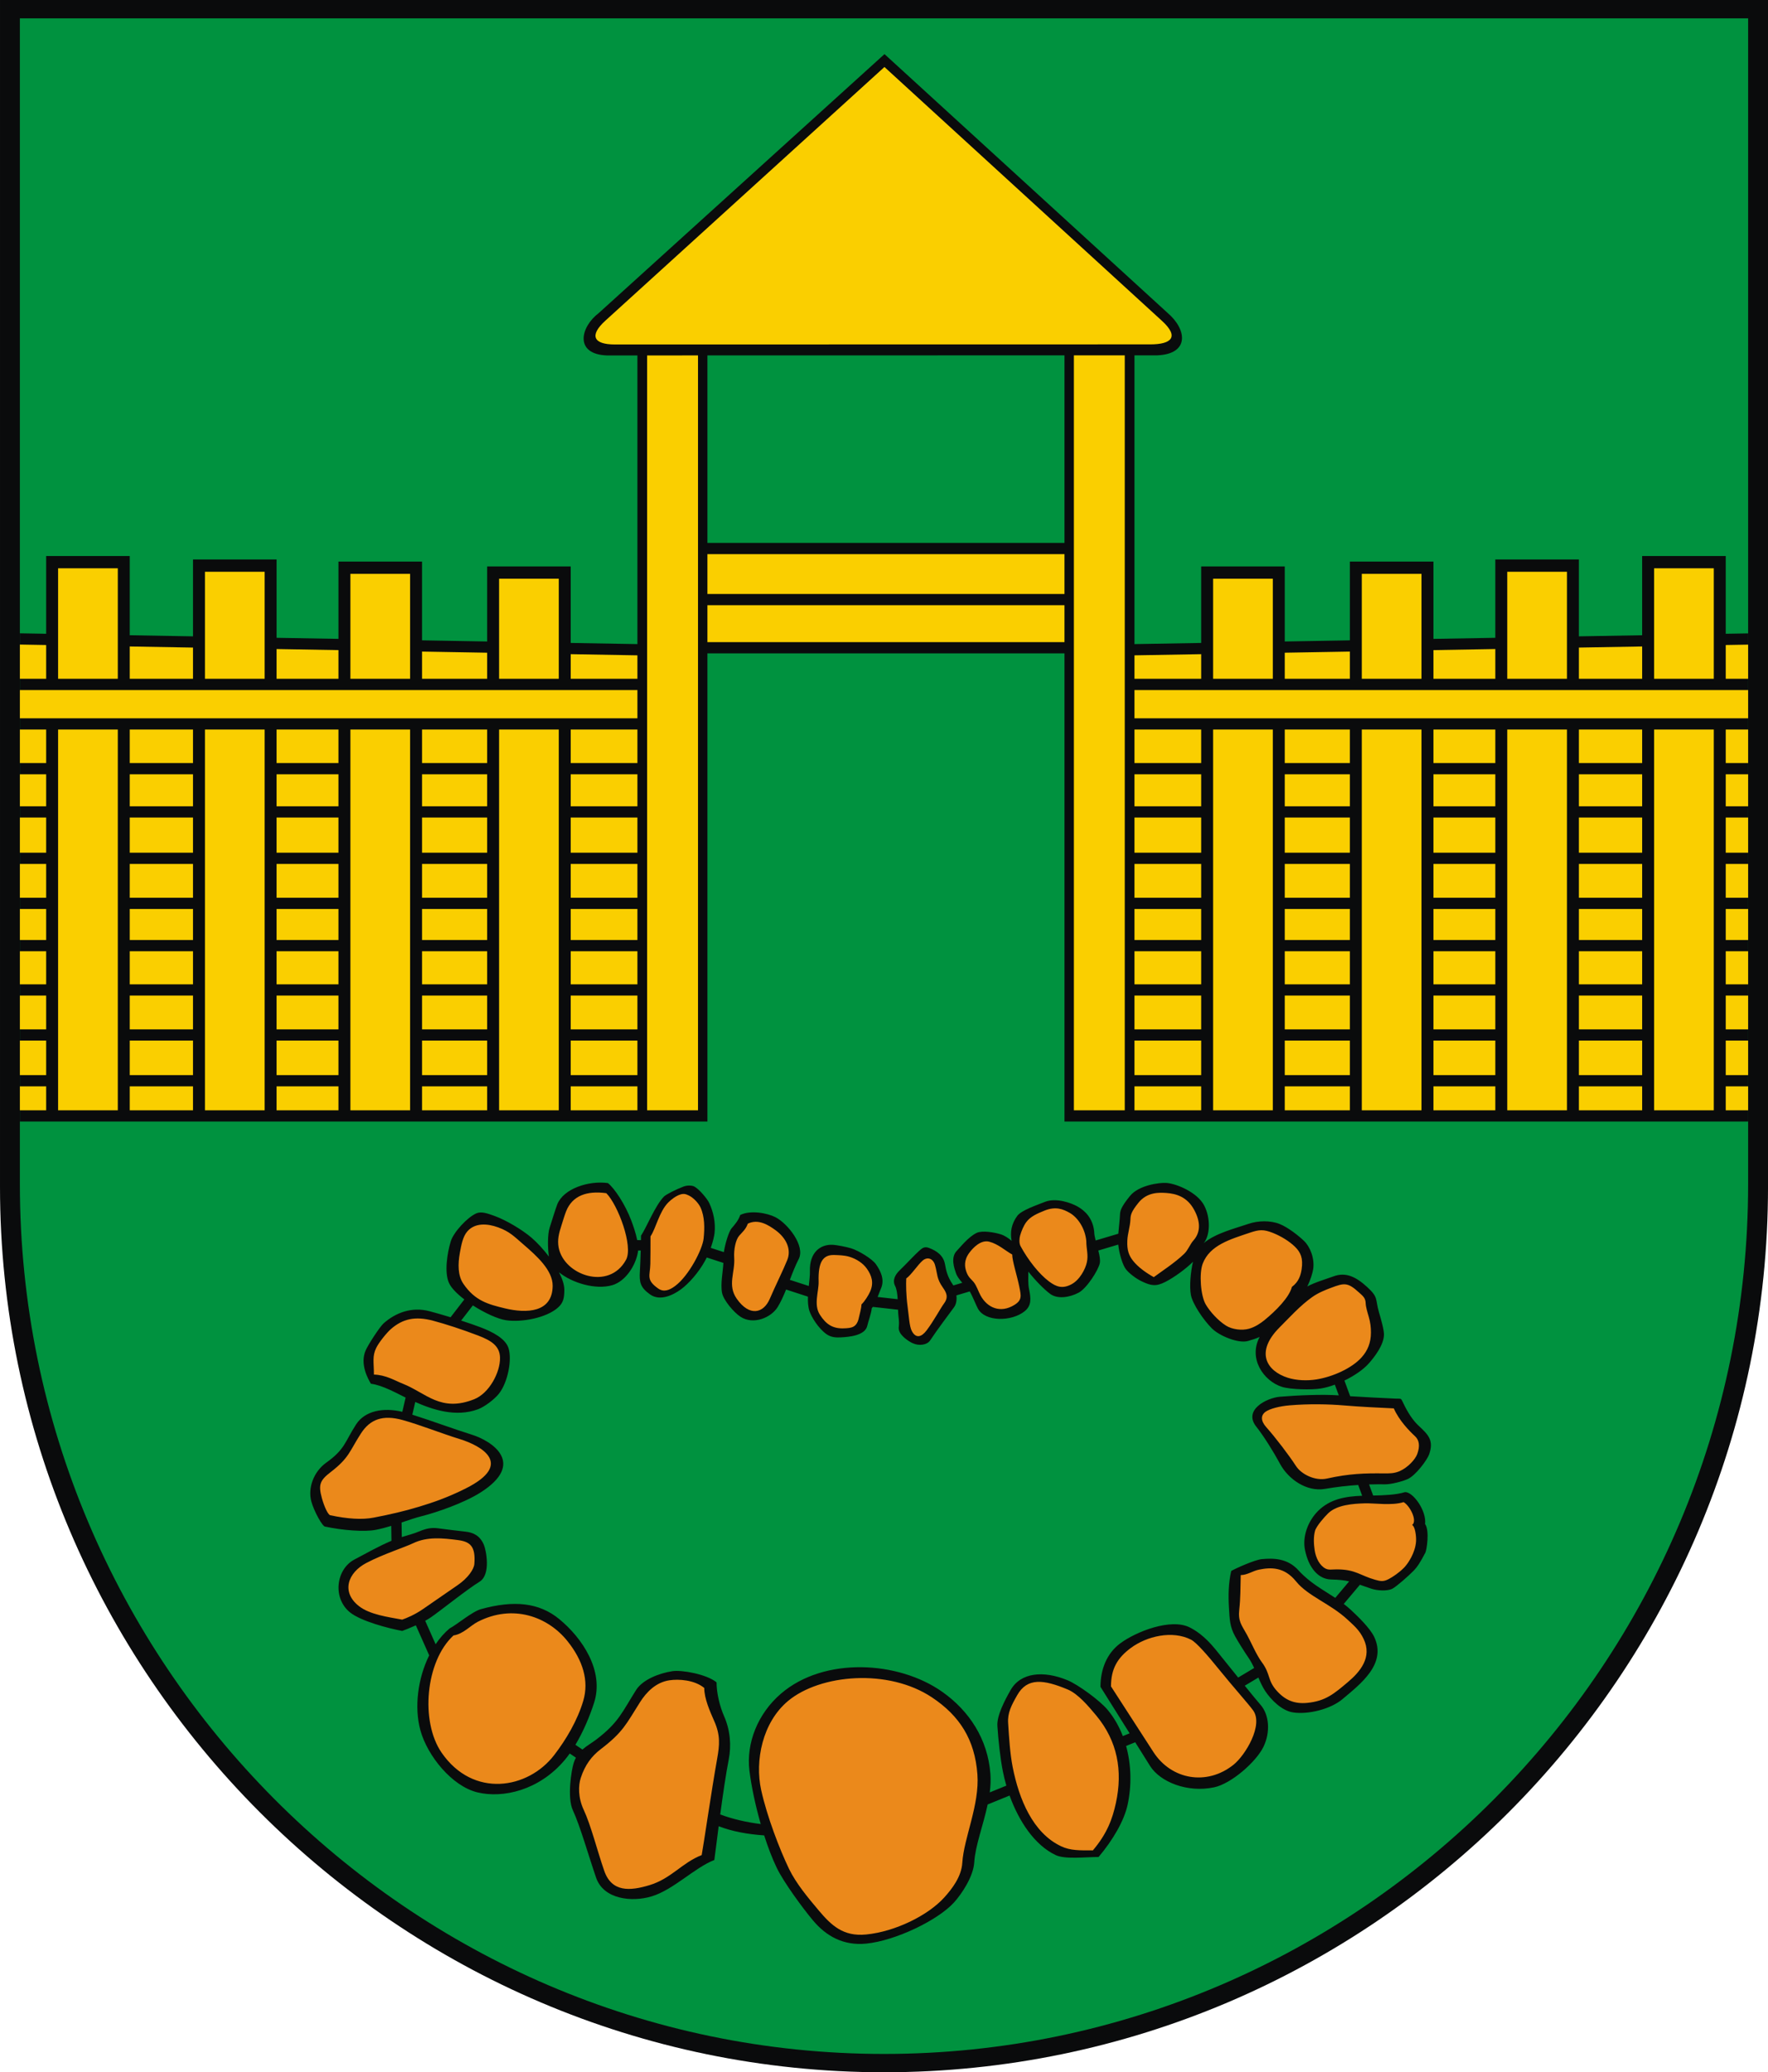 <?xml version="1.0" encoding="UTF-8" standalone="no"?>
<!-- Creator: CorelDRAW -->
<svg
   xmlns:dc="http://purl.org/dc/elements/1.1/"
   xmlns:cc="http://web.resource.org/cc/"
   xmlns:rdf="http://www.w3.org/1999/02/22-rdf-syntax-ns#"
   xmlns:svg="http://www.w3.org/2000/svg"
   xmlns="http://www.w3.org/2000/svg"
   xmlns:sodipodi="http://sodipodi.sourceforge.net/DTD/sodipodi-0.dtd"
   xmlns:inkscape="http://www.inkscape.org/namespaces/inkscape"
   xml:space="preserve"
   width="744"
   height="871.777"
   style="shape-rendering:geometricPrecision; text-rendering:geometricPrecision; image-rendering:optimizeQuality; fill-rule:evenodd; clip-rule:evenodd"
   viewBox="0 0 210 297"
   id="svg2"
   sodipodi:version="0.32"
   inkscape:version="0.45.1"
   sodipodi:docname="POL gmina Doruchów COA.svg"
   inkscape:output_extension="org.inkscape.output.svg.inkscape"
   sodipodi:docbase="C:\Users\Mistrz\Desktop"
   version="1.0"><sodipodi:namedview
   inkscape:window-height="480"
   inkscape:window-width="640"
   inkscape:pageshadow="2"
   inkscape:pageopacity="0.0"
   guidetolerance="10.0"
   gridtolerance="10.0"
   objecttolerance="10.0"
   borderopacity="1.0"
   bordercolor="#666666"
   pagecolor="#ffffff"
   id="base" />
 <defs
   id="defs4">
  <style
   type="text/css"
   id="style6">
   
    .fil1 {fill:#00923F}
    .fil0 {fill:#0A0B0C}
    .fil2 {fill:#EB891B}
    .fil3 {fill:#FACF00}
   
  </style>
 </defs>
 <g
   id="Warstwa_x0020_1"
   transform="matrix(1.207,0,0,1.207,-21.734,-30.739)">
  <g
   id="_75623976">
   <path
   id="_75624336"
   class="fil0"
   d="M 210,166.384 C 210,224.298 162.832,271.533 105,271.533 C 47.255,271.533 0,224.211 0,166.384 L 0,25.467 L 210,25.467 L 210,166.384 L 210,166.384 z "
   style="fill:#0a0b0c" />
   <path
   id="_75624264"
   class="fil1"
   d="M 207.639,166.068 C 207.639,222.958 161.531,269.358 105,269.358 C 48.553,269.358 2.36,222.873 2.36,166.068 L 2.36,27.643 L 207.639,27.643 L 207.639,166.068 L 207.639,166.068 z "
   style="fill:#00923f" />
   <path
   id="_75624192"
   class="fil0"
   d="M 86.014,229.276 C 85.484,228.076 85.11,226.49 85.11,225.232 C 83.936,224.264 80.974,223.739 79.875,223.906 C 78.287,224.148 76.335,224.91 75.556,226.138 C 73.907,228.742 73.521,229.964 70.836,232.015 C 70.275,232.444 69.685,232.765 69.181,233.212 L 68.346,232.649 C 69.287,231.079 70.054,229.254 70.569,227.642 C 71.774,223.865 69.169,219.966 66.401,217.703 C 64.037,215.771 61.059,215.449 57.117,216.544 C 56.084,216.831 54.282,218.373 53.407,218.83 C 52.783,219.35 52.226,219.988 51.742,220.708 L 50.503,217.921 C 50.76,217.782 50.998,217.641 51.197,217.502 C 52.347,216.707 55.443,214.217 56.959,213.284 C 58.336,212.436 57.738,209.542 57.479,208.917 C 57.021,207.812 56.214,207.439 55.291,207.339 C 54.153,207.216 53.155,207.086 52.019,206.941 C 51.268,206.845 50.642,206.951 49.762,207.323 C 49.17,207.573 48.422,207.769 47.724,207.982 L 47.698,206.252 C 48.519,205.973 49.325,205.694 50.16,205.483 C 51.818,205.065 55.067,203.959 57.052,202.704 C 62.534,199.238 58.446,196.569 56.02,195.817 C 54.019,195.197 51.076,194.107 48.974,193.452 L 49.322,191.944 C 51.363,192.843 54.136,193.789 56.782,192.804 C 57.554,192.516 58.742,191.623 59.272,190.945 C 60.33,189.594 60.846,186.865 60.386,185.509 C 60.014,184.414 58.531,183.627 57.114,183.088 C 56.411,182.821 55.596,182.541 54.773,182.276 L 56.166,180.474 C 57.561,181.372 59.131,182.093 60.113,182.237 C 61.949,182.505 64.883,181.972 66.276,180.732 C 66.922,180.157 67.024,179.578 67.031,178.641 C 67.035,178.032 66.789,177.3 66.398,176.544 C 67.968,177.818 70.755,178.653 72.733,178.071 C 74.278,177.615 75.484,175.792 75.768,174.155 C 75.779,174.091 75.787,174.024 75.793,173.954 L 76.106,173.959 C 76.078,174.91 76.036,175.867 76.005,176.4 C 75.926,177.718 76.032,178.33 77.214,179.172 C 78.373,179.996 79.924,179.282 80.915,178.542 C 81.787,177.892 82.956,176.612 83.745,175.175 C 83.815,175.047 83.882,174.917 83.946,174.786 L 85.922,175.429 C 85.876,176.427 85.556,177.93 85.766,178.993 C 85.938,179.862 87.16,181.308 87.962,181.829 C 89.485,182.817 91.59,181.932 92.369,180.67 C 92.75,180.053 93.068,179.339 93.369,178.591 L 95.967,179.436 C 95.945,180.045 95.979,180.635 96.14,181.126 C 96.383,181.871 97.205,183.194 98.148,183.875 C 98.714,184.283 99.324,184.3 99.878,184.269 C 100.756,184.221 102.777,184.091 103.021,182.864 C 103.098,182.48 103.513,181.368 103.539,180.818 C 103.583,180.777 103.629,180.72 103.676,180.651 L 106.668,180.986 C 106.678,181.299 106.692,181.583 106.723,181.807 C 106.893,183.07 106.614,183.013 106.84,183.586 C 107.035,184.078 107.794,184.681 108.398,184.961 C 109.175,185.321 110.123,185.171 110.48,184.629 C 111.26,183.447 112.885,181.279 113.314,180.699 C 113.596,180.318 113.656,179.79 113.599,179.285 L 115.181,178.814 C 115.522,179.389 115.92,180.422 116.15,180.848 C 117.012,182.446 120.156,182.413 121.703,181.169 C 122.555,180.484 122.447,179.624 122.227,178.537 C 122.091,177.869 122.145,177.161 122.14,176.462 C 122.995,177.534 123.983,178.543 124.728,179.101 C 125.611,179.763 127.063,179.523 128.113,178.966 C 129.085,178.45 130.453,176.303 130.63,175.464 C 130.709,175.089 130.604,174.54 130.456,173.958 L 132.824,173.252 C 132.938,174.336 133.339,175.68 133.737,176.187 C 134.09,176.635 134.864,177.262 135.627,177.625 C 136.73,178.149 137.306,178.248 138.406,177.69 C 139.518,177.126 140.943,176.062 141.7,175.29 C 141.432,176.453 141.25,178.181 141.455,179.248 C 141.658,180.303 142.925,182.188 143.949,183.209 C 144.842,184.099 147.096,185.025 148.232,184.699 C 148.693,184.567 149.19,184.416 149.617,184.22 C 148.245,186.811 150.103,189.457 152.255,190.143 C 153.274,190.468 155.783,190.52 156.9,190.339 C 157.412,190.256 157.976,190.098 158.549,189.886 L 159.018,191.157 C 157.078,191.02 154.167,191.142 152.031,191.319 C 150.487,191.447 147.622,192.875 149.219,194.874 C 150.079,195.951 151.286,197.885 152.047,199.3 C 153.013,201.095 155.187,202.64 157.38,202.262 C 158.776,202.021 160.08,201.876 161.323,201.797 L 161.794,203.076 C 159.808,203.151 157.983,203.46 156.553,204.886 C 155.383,206.053 154.669,207.886 155.006,209.524 C 155.448,211.676 156.608,212.982 158.1,213.02 C 159.078,213.044 159.699,213.116 160.25,213.244 L 158.598,215.203 C 157.111,214.219 155.583,213.427 154.206,211.909 C 152.914,210.487 151.238,210.475 149.872,210.603 C 149.018,210.683 146.725,211.725 146.242,212.007 C 145.903,213.469 145.889,214.978 145.97,216.318 C 146.058,217.755 146.058,218.6 146.706,219.771 C 147.082,220.45 147.742,221.505 148.333,222.374 C 148.572,222.725 148.777,223.118 148.967,223.526 L 147.066,224.663 C 146.127,223.499 145.134,222.264 144.419,221.379 C 143.048,219.681 141.952,219.041 141.33,218.721 C 139.101,217.573 134.947,219.201 133.057,220.606 C 131.452,221.8 130.712,223.698 130.712,225.766 L 134.172,231.286 L 133.367,231.614 C 132.933,230.487 132.338,229.434 131.573,228.513 C 130.615,227.359 128.035,225.5 126.813,224.99 C 123.957,223.799 121.232,224.053 120.04,226.144 C 119.347,227.36 118.389,229.176 118.467,230.405 C 118.573,232.054 118.803,234.206 119.117,235.803 C 119.226,236.358 119.365,236.927 119.532,237.499 L 117.56,238.302 C 117.655,237.564 117.691,236.827 117.637,236.102 C 117.326,231.966 115.123,228.623 111.922,226.362 C 106.702,222.675 97.896,222.181 92.779,226.56 C 89.993,228.944 88.614,232.467 89.017,235.731 C 89.246,237.587 89.728,239.864 90.358,242.06 C 88.652,241.847 87.043,241.477 85.547,240.921 C 85.853,238.643 86.216,236.136 86.557,234.393 C 86.878,232.756 86.74,230.921 86.014,229.276 L 86.014,229.276 z M 68.406,234.177 C 68.307,234.362 68.219,234.566 68.145,234.794 C 67.86,235.676 67.353,238.944 68.041,240.418 C 68.901,242.259 69.959,245.986 70.806,248.435 C 71.698,251.014 75.077,251.348 77.385,250.653 C 79.985,249.87 82.494,247.243 84.846,246.328 C 84.916,245.854 85.109,244.267 85.362,242.319 C 86.983,242.946 88.809,243.272 90.766,243.407 C 91.219,244.821 91.728,246.155 92.261,247.261 C 93.097,248.995 95.404,252.125 96.586,253.528 C 98.106,255.333 100.142,256.528 102.881,256.258 C 106.35,255.916 111.414,253.483 113.335,251.349 C 114.225,250.36 115.616,248.291 115.719,246.607 C 115.841,244.628 116.786,242.209 117.312,239.736 L 119.916,238.675 C 120.999,241.673 122.859,244.549 125.393,245.746 C 126.505,246.272 128.895,245.972 130.485,245.972 C 132.185,243.967 133.524,241.665 133.934,239.77 C 134.422,237.517 134.384,235.051 133.755,232.788 L 134.838,232.348 L 136.599,235.157 C 137.795,237.065 141.029,238.372 144.215,237.697 C 146.248,237.267 149.196,234.683 150.066,232.898 C 150.917,231.151 150.768,229.064 149.693,227.865 C 149.416,227.556 148.702,226.684 147.849,225.632 L 149.466,224.666 C 149.715,225.243 149.968,225.8 150.274,226.261 C 150.968,227.305 152.236,228.595 153.576,228.803 C 155.39,229.085 158.059,228.406 159.449,227.233 C 161.581,225.434 164.763,223.044 163.216,219.821 C 162.72,218.786 161.256,217.375 160.469,216.645 C 160.186,216.382 159.899,216.143 159.609,215.92 L 161.528,213.643 C 161.905,213.777 162.34,213.935 162.898,214.118 C 163.583,214.343 164.782,214.431 165.394,214.108 C 165.87,213.857 167.293,212.607 167.894,211.99 C 168.352,211.52 168.669,211.033 169.301,209.835 C 169.452,209.55 169.829,207.224 169.268,206.431 C 169.457,204.837 167.809,202.574 166.871,202.649 C 165.836,202.976 164.298,203.03 163.1,203.05 L 162.616,201.735 C 163.274,201.715 163.917,201.711 164.551,201.719 C 165.192,201.726 166.525,201.399 167.192,201.1 C 168.168,200.664 169.516,198.815 169.744,198.174 C 170.348,196.477 169.629,195.816 168.47,194.732 C 167.831,194.136 167.213,193.222 166.629,191.973 C 166.382,191.444 166.407,191.573 165.822,191.545 C 164.239,191.47 162.072,191.372 160.371,191.258 L 159.686,189.399 C 160.843,188.838 161.924,188.106 162.574,187.374 C 163.274,186.587 164.384,185.146 164.384,183.926 C 164.384,183.304 163.993,181.984 163.793,181.298 C 163.328,179.698 163.766,179.552 162.384,178.288 C 161.086,177.101 159.869,176.475 158.389,177.027 C 157.673,177.294 156.113,177.754 155.275,178.228 C 155.653,177.474 155.911,176.598 155.974,176.18 C 156.171,174.864 155.591,173.499 154.906,172.835 C 154.264,172.211 152.979,171.2 151.987,170.805 C 150.879,170.365 149.426,170.407 148.321,170.781 C 146.624,171.356 144.359,171.91 142.974,173.083 C 143.719,172.194 143.842,170.112 143,168.556 C 142.182,167.047 139.755,166.011 138.526,165.931 C 137.719,165.879 135.255,166.19 134.211,167.485 C 133.345,168.557 133.054,169.111 133.033,169.626 C 133.005,170.323 132.893,171.193 132.831,171.962 L 130.136,172.764 C 130.038,172.371 129.965,172.008 129.965,171.719 C 129.805,170.116 128.876,169.232 127.99,168.732 C 127.215,168.295 125.425,167.649 124.091,168.189 C 123.194,168.552 121.332,169.165 120.833,169.838 C 120.136,170.777 119.96,171.784 120.159,172.808 C 119.753,172.465 119.31,172.169 118.847,172.027 C 118.111,171.803 116.68,171.55 116.014,171.861 C 115.007,172.331 113.975,173.667 113.673,173.963 C 112.846,174.776 113.38,176.146 113.551,176.659 C 113.677,177.035 113.988,177.438 114.299,177.788 L 113.236,178.105 C 113.213,178.065 113.19,178.027 113.166,177.993 C 112.513,177.04 112.369,176.284 112.244,175.591 C 112.061,174.574 111.313,174.011 110.326,173.643 C 109.739,173.425 109.458,173.754 109.154,174.015 C 108.73,174.379 107.614,175.585 106.838,176.333 C 106.363,176.791 105.957,177.466 106.322,178.171 C 106.51,178.536 106.586,179.122 106.623,179.739 L 104.242,179.472 C 104.408,179.057 104.551,178.666 104.631,178.486 C 105.111,177.414 104.6,176.386 104.038,175.582 C 103.589,174.939 101.958,173.954 101.092,173.695 C 100.499,173.518 99.369,173.294 98.853,173.276 C 97.478,173.228 96.131,174.135 96.198,176.43 C 96.212,176.896 96.135,177.511 96.066,178.17 L 93.817,177.439 C 94.142,176.589 94.473,175.737 94.871,174.964 C 95.67,173.409 93.574,170.762 92.114,170.006 C 91.16,169.512 89.164,169.132 87.928,169.734 C 87.697,170.41 87.254,170.902 86.892,171.325 C 86.59,171.678 86.14,173.063 85.978,174.149 L 84.423,173.643 C 84.686,172.897 84.835,172.235 84.873,171.877 C 85.004,170.639 84.75,169.416 84.24,168.314 C 84.005,167.808 83.009,166.619 82.442,166.348 C 82.237,166.25 81.728,166.163 81.187,166.364 C 80.287,166.701 79.105,167.307 78.875,167.539 C 77.809,168.617 76.777,171.258 76.138,172.192 C 76.138,172.357 76.136,172.536 76.134,172.725 L 75.684,172.718 C 75.517,171.878 75.202,170.978 74.963,170.35 C 74.256,168.49 73.003,166.574 72.204,165.949 C 69.875,165.63 66.932,166.628 66.195,168.465 C 66.009,168.928 65.467,170.687 65.292,171.228 C 65.019,172.07 65.054,173.719 65.198,174.675 C 64.529,173.793 63.779,172.992 63.137,172.44 C 62.045,171.501 60.141,170.364 58.764,169.861 C 57.891,169.541 57.165,169.289 56.574,169.546 C 55.506,170.011 53.873,171.78 53.541,172.866 C 53.115,174.262 52.762,176.566 53.33,177.813 C 53.603,178.413 54.292,179.107 55.153,179.765 L 53.518,181.882 C 52.564,181.591 51.676,181.338 51.026,181.166 C 48.887,180.598 46.973,181.358 45.568,182.601 C 45.112,183.004 43.733,185.125 43.43,185.821 C 42.721,187.453 43.728,189.238 44.059,189.778 C 45.401,189.933 47.158,190.927 48.177,191.418 L 47.786,193.11 C 45.501,192.559 43.329,193.007 42.299,194.6 C 40.949,196.688 40.999,197.541 38.749,199.148 C 37.266,200.208 36.541,202.136 36.983,203.769 C 37.289,204.897 38.333,206.823 38.648,206.746 C 40.693,207.183 43.284,207.386 44.619,207.127 C 45.265,207.002 45.877,206.836 46.47,206.654 L 46.496,208.425 C 44.927,209.09 43.613,209.859 42.108,210.644 C 39.889,211.804 39.475,215.278 41.611,216.956 C 42.897,217.966 46.069,218.812 47.772,219.128 C 48.046,219.032 48.696,218.78 49.394,218.465 L 50.978,222.029 C 49.628,224.758 49.18,228.197 49.939,230.947 C 50.768,233.95 53.675,237.567 56.715,238.3 C 59.731,239.027 64.026,238.071 67.072,234.46 C 67.277,234.216 67.478,233.957 67.672,233.683 L 68.406,234.177 L 68.406,234.177 z "
   style="fill:#0a0b0c" />
   <path
   id="_75624120"
   class="fil2"
   d="M 93.613,227.436 C 97.413,224.276 105.496,223.546 110.713,227.03 C 113.972,229.207 115.782,232.008 116.093,236.145 C 116.367,239.774 114.483,243.7 114.301,246.649 C 114.198,248.333 113.058,249.776 112.168,250.765 C 110.246,252.899 106.35,254.831 102.881,255.173 C 100.142,255.444 98.732,254.082 97.212,252.277 C 96.029,250.874 94.557,249.12 93.721,247.387 C 92.624,245.113 91.106,241.189 90.409,238.014 C 89.647,234.54 90.555,229.98 93.613,227.436 L 93.613,227.436 z M 129.81,245.185 C 128.22,245.185 127.143,245.222 126.031,244.696 C 122.683,243.115 121.037,239.128 120.28,235.278 C 119.966,233.681 119.848,231.717 119.743,230.067 C 119.664,228.839 120.135,227.961 120.828,226.744 C 122.02,224.653 123.957,224.887 126.813,226.079 C 128.035,226.589 129.264,228.035 130.222,229.189 C 132.727,232.204 133.372,235.729 132.546,239.545 C 132.136,241.44 131.51,243.179 129.81,245.185 L 129.81,245.185 z M 131.962,225.716 C 131.962,223.648 132.702,222.351 134.308,221.157 C 136.197,219.751 139.251,219.024 141.48,220.172 C 142.102,220.493 143.448,222.032 144.819,223.73 C 146.43,225.725 148.277,227.781 148.843,228.565 C 150.09,230.294 147.925,233.888 146.512,235.018 C 143.337,237.555 139.123,236.792 136.999,233.507 L 131.962,225.716 L 131.962,225.716 z M 84.846,229.86 C 84.316,228.661 83.65,227.157 83.65,225.9 C 82.477,224.932 80.599,224.824 79.499,224.991 C 77.912,225.233 76.793,226.37 76.015,227.598 C 74.366,230.202 74.021,231.132 71.337,233.183 C 70.293,233.981 69.483,235.031 68.979,236.588 C 68.694,237.47 68.645,238.902 69.334,240.377 C 70.194,242.218 70.918,245.152 71.765,247.601 C 72.657,250.18 74.827,250.014 77.135,249.319 C 79.735,248.536 80.993,246.66 83.345,245.744 C 83.557,244.64 84.519,238.006 85.181,234.31 C 85.475,232.667 85.572,231.506 84.846,229.86 L 84.846,229.86 z M 53.866,219.664 C 55.027,219.495 55.869,218.494 56.742,218.046 C 60.902,215.91 65.058,217.399 67.418,220.357 C 69.211,222.605 69.989,225.032 69.276,227.434 C 68.591,229.738 67.264,232.002 65.82,233.876 C 62.709,237.918 56.195,239.025 52.444,233.571 C 49.913,229.89 50.531,222.731 53.866,219.664 L 53.866,219.664 z M 47.772,217.787 C 48.298,217.603 49.25,217.217 50.232,216.537 C 51.382,215.742 52.891,214.694 54.359,213.689 C 55.598,212.841 56.291,211.805 56.341,211.18 C 56.511,209.059 55.834,208.525 54.372,208.337 C 52.579,208.106 50.751,207.908 49.062,208.718 C 48.047,209.204 45.517,210.01 43.53,211.047 C 41.31,212.206 40.494,214.5 42.63,216.178 C 43.917,217.189 46.069,217.472 47.772,217.787 L 47.772,217.787 z M 39.249,205.396 C 41.293,205.833 43.034,205.936 44.369,205.677 C 46.39,205.285 47.951,204.928 49.76,204.383 C 51.356,203.903 53.17,203.288 55.326,202.205 C 61.122,199.293 57.096,197.12 54.669,196.367 C 52.366,195.653 49.916,194.667 47.836,194.089 C 45.443,193.423 43.949,194.014 42.874,195.676 C 41.524,197.764 41.491,198.563 39.299,200.249 C 38.003,201.246 37.787,201.74 38.234,203.369 C 38.513,204.386 38.985,205.396 39.249,205.396 z M 44.412,188.687 C 45.841,188.728 46.917,189.408 47.839,189.772 C 50.604,190.862 52.34,193.208 56.333,191.611 C 58.114,190.899 59.435,188.406 59.389,186.665 C 59.353,185.311 58.4,184.664 56.78,184.048 C 54.884,183.326 52.92,182.685 51.443,182.293 C 49.304,181.725 47.807,182.068 46.402,183.31 C 45.947,183.713 45.013,184.846 44.682,185.529 C 44.198,186.528 44.412,187.221 44.412,188.687 L 44.412,188.687 z M 147.372,212.497 C 147.332,213.959 147.351,215.22 147.2,216.561 C 147.038,217.991 147.458,218.4 148.107,219.572 C 148.608,220.477 149.213,221.949 149.89,222.862 C 150.932,224.268 150.516,224.977 151.656,226.243 C 152.663,227.361 153.759,227.814 155.253,227.673 C 157.453,227.464 158.461,226.584 160.109,225.193 C 161.547,223.98 163.016,222.258 161.965,220.071 C 161.469,219.036 160.855,218.526 160.069,217.796 C 158.001,215.875 155.369,215.01 153.943,213.248 C 152.532,211.504 150.948,211.562 149.522,211.854 C 148.792,212.003 148.135,212.496 147.372,212.497 L 147.372,212.497 z M 166.713,203.834 C 165.312,204.276 163.27,203.943 162.114,203.978 C 160.719,204.02 158.827,204.145 157.769,205.148 C 157.361,205.536 156.351,206.678 156.197,207.239 C 155.985,208.013 156.055,208.876 156.151,209.525 C 156.289,210.461 156.737,211.357 157.447,211.725 C 157.819,211.918 158.227,211.82 158.777,211.82 C 161.012,211.82 161.5,212.529 163.332,213.052 C 164.026,213.25 164.347,213.286 164.959,212.963 C 165.436,212.712 166.187,212.213 166.788,211.596 C 167.247,211.125 168.105,209.844 168.195,208.493 C 168.236,207.878 168.08,206.714 167.728,206.55 C 168.397,206.047 167.441,204.228 166.713,203.834 L 166.713,203.834 z M 165.552,192.702 C 163.623,192.608 161.633,192.522 159.675,192.355 C 157.742,192.19 155.432,192.154 153.211,192.339 C 151.982,192.441 150.828,192.739 150.318,193.105 C 149.741,193.52 149.731,194.179 150.399,194.928 C 151.5,196.164 153.105,198.266 153.939,199.554 C 154.569,200.526 156.205,201.35 157.619,201.033 C 160.243,200.445 162.142,200.396 164.346,200.422 C 164.987,200.429 165.603,200.443 166.27,200.144 C 167.246,199.708 168.116,198.747 168.344,198.106 C 168.683,197.154 168.555,196.461 168.094,196.03 C 167.389,195.372 166.188,194.156 165.552,192.702 z M 158.154,178.365 C 157.362,178.661 156.572,178.979 155.832,179.504 C 154.419,180.508 153.134,181.938 151.979,183.093 C 149.046,186.027 150.451,188.266 152.958,189.065 C 153.978,189.39 155.267,189.442 156.384,189.261 C 158.279,188.953 160.563,187.955 161.744,186.627 C 162.444,185.84 162.836,184.911 162.836,183.691 C 162.836,183.069 162.773,182.501 162.573,181.814 C 162.403,181.228 162.226,180.661 162.21,180.192 C 162.188,179.54 161.808,179.298 161.37,178.898 C 160.072,177.711 159.635,177.813 158.154,178.365 L 158.154,178.365 z M 153.45,178.272 C 154.271,177.674 154.502,176.866 154.604,176.181 C 154.801,174.864 154.486,174.163 153.802,173.498 C 153.159,172.874 152.184,172.261 151.191,171.866 C 150.084,171.426 149.559,171.467 148.453,171.842 C 146.184,172.611 143.695,173.298 142.855,175.521 C 142.415,176.686 142.608,179.325 143.214,180.359 C 143.713,181.212 144.679,182.28 145.619,182.873 C 146.362,183.342 147.534,183.48 148.365,183.241 C 149.091,183.033 149.729,182.603 150.221,182.199 C 151.523,181.132 153.131,179.538 153.45,178.272 z M 137.043,177.119 C 138.042,176.378 139.497,175.45 140.648,174.354 C 141.127,173.898 141.34,173.221 141.744,172.772 C 142.521,171.909 142.696,170.707 141.84,169.126 C 141.022,167.617 139.755,167.205 138.526,167.124 C 137.719,167.072 136.271,166.985 135.227,168.28 C 134.361,169.353 134.291,169.729 134.27,170.245 C 134.235,171.125 133.934,171.927 133.898,172.807 C 133.853,173.919 134.084,174.545 134.576,175.171 C 135.171,175.926 136.119,176.605 137.043,177.119 L 137.043,177.119 z M 129.027,172.814 C 128.867,171.211 127.938,169.983 127.052,169.483 C 126.277,169.045 125.394,168.68 124.059,169.221 C 123.162,169.584 122.395,169.916 121.896,170.588 C 121.576,171.019 121.318,171.653 121.168,172.174 C 121.073,172.505 121.025,173.083 121.223,173.446 C 122.107,175.07 123.393,176.726 124.603,177.632 C 125.486,178.294 126.218,178.523 127.268,177.966 C 128.241,177.45 128.921,176.179 129.098,175.34 C 129.287,174.447 129.027,173.8 129.027,172.814 L 129.027,172.814 z M 120.228,174.432 C 120.228,175.183 120.797,176.912 121.07,178.256 C 121.29,179.344 121.414,179.845 120.484,180.419 C 118.826,181.442 117.267,180.767 116.462,179.285 C 116.194,178.792 116.016,178.169 115.648,177.702 C 115.371,177.352 115.015,177.173 114.77,176.441 C 114.599,175.928 114.447,175.142 115.142,174.214 C 115.564,173.65 116.496,172.641 117.52,172.914 C 118.588,173.199 119.407,173.978 120.228,174.432 L 120.228,174.432 z M 107.641,177.273 C 108.221,176.876 109.016,175.643 109.583,175.158 C 110.191,174.636 110.846,174.945 111.055,175.671 C 111.378,176.792 111.221,177.252 111.988,178.351 C 112.372,178.901 112.708,179.463 112.136,180.235 C 111.706,180.816 110.909,182.324 110.052,183.451 C 109.464,184.224 108.796,184.451 108.304,183.515 C 108.017,182.969 107.964,181.821 107.794,180.557 C 107.619,179.263 107.605,177.927 107.641,177.273 z M 102.324,180.354 C 102.71,179.998 103.158,179.262 103.346,178.843 C 103.826,177.772 103.529,176.922 102.967,176.118 C 102.518,175.475 101.743,174.954 100.877,174.696 C 100.285,174.518 99.619,174.508 99.102,174.49 C 97.727,174.442 97.166,175.349 97.233,177.644 C 97.268,178.827 96.608,180.376 97.389,181.59 C 98.113,182.716 98.908,183.25 100.235,183.198 C 101.114,183.164 101.777,183.127 102.021,181.9 C 102.098,181.516 102.299,180.904 102.324,180.354 z M 88.821,170.77 C 90.056,170.168 91.246,170.908 92.114,171.542 C 93.395,172.477 94.015,173.815 93.514,175.071 C 93.037,176.265 92.074,178.192 91.438,179.682 C 90.692,181.432 89.016,181.831 87.513,179.689 C 86.371,178.061 87.322,176.572 87.207,174.837 C 87.14,173.818 87.391,172.678 87.785,172.218 C 88.147,171.795 88.59,171.446 88.821,170.77 L 88.821,170.77 z M 77.264,172.279 C 77.903,171.345 78.3,169.339 79.365,168.262 C 79.738,167.885 80.287,167.474 80.789,167.312 C 81.2,167.18 81.43,167.237 81.807,167.417 C 82.373,167.688 82.965,168.328 83.2,168.834 C 83.711,169.936 83.705,171.304 83.573,172.542 C 83.439,173.812 81.834,176.943 80.193,178.167 C 79.501,178.684 78.831,178.933 78.165,178.46 C 76.701,177.419 77.217,176.96 77.246,175.534 C 77.264,174.645 77.264,173.531 77.264,172.279 L 77.264,172.279 z M 72.017,167.15 C 73.404,168.548 75.234,173.446 74.362,175.053 C 72.34,178.779 66.974,176.885 66.356,173.599 C 66.186,172.69 66.387,171.907 66.68,171.004 C 66.855,170.462 67.059,169.754 67.245,169.291 C 67.983,167.454 69.688,166.83 72.017,167.15 z M 55.043,177.917 C 56.422,179.927 57.964,180.342 59.986,180.828 C 62.529,181.438 65.618,181.353 65.643,178.154 C 65.657,176.306 63.776,174.616 62.162,173.228 C 61.07,172.289 60.554,171.715 59.177,171.212 C 57.903,170.745 56.425,170.636 55.51,171.685 C 54.973,172.301 54.795,173.279 54.626,174.205 C 54.379,175.56 54.366,176.93 55.043,177.917 L 55.043,177.917 z "
   style="fill:#eb891b" />
   <path
   id="_75624048"
   class="fil0"
   d="M 105.058,31.893 L 138.687,62.627 C 140.992,64.594 141.306,67.495 137.47,67.661 L 134.75,67.662 L 134.75,101.95 L 142.673,101.812 L 142.673,92.727 L 152.6,92.727 L 152.6,101.638 L 160.333,101.503 L 160.333,92.149 L 170.26,92.149 L 170.26,101.33 L 177.61,101.202 L 177.61,91.902 L 187.537,91.902 L 187.537,101.028 L 195.051,100.897 L 195.051,91.491 L 204.978,91.491 L 204.978,100.724 L 207.64,100.678 L 207.64,158.642 L 126.436,158.642 L 126.436,103.05 L 84.025,103.05 L 84.025,158.642 L 2.361,158.642 L 2.361,100.669 L 5.483,100.724 L 5.483,91.491 L 15.41,91.491 L 15.41,100.897 L 22.924,101.028 L 22.924,91.902 L 32.852,91.902 L 32.852,101.202 L 40.202,101.33 L 40.202,92.149 L 50.128,92.149 L 50.128,101.503 L 57.861,101.638 L 57.861,92.727 L 67.788,92.727 L 67.788,101.812 L 75.711,101.95 L 75.711,67.673 L 72.115,67.674 C 68.189,67.544 68.931,64.298 71.117,62.642 L 105.058,31.893 L 105.058,31.893 z M 126.436,67.663 L 84.025,67.671 L 84.025,89.935 L 126.436,89.935 L 126.436,67.663 z "
   style="fill:#0a0b0c" />
   <path
   id="_75623904"
   class="fil3"
   d="M 5.483,112.093 L 5.483,116.076 L 2.361,116.076 L 2.361,112.093 L 5.483,112.093 z M 105.052,33.423 L 138.028,63.578 C 140.11,65.482 139.135,66.36 136.623,66.36 L 73.015,66.371 C 70.525,66.372 69.943,65.326 71.902,63.546 L 105.052,33.423 z M 204.978,112.093 L 204.978,116.076 L 207.639,116.076 L 207.639,112.093 L 204.978,112.093 z M 134.75,110.759 L 207.639,110.759 L 207.639,107.404 L 134.75,107.404 L 134.75,110.759 z M 203.56,92.949 L 196.469,92.949 L 196.469,106.07 L 203.56,106.07 L 203.56,92.949 z M 186.118,93.36 L 179.028,93.36 L 179.028,106.07 L 186.118,106.07 L 186.118,93.36 z M 168.841,93.607 L 161.751,93.607 L 161.751,106.07 L 168.841,106.07 L 168.841,93.607 z M 151.182,94.185 L 144.091,94.185 L 144.091,106.07 L 151.182,106.07 L 151.182,94.185 z M 134.75,106.07 L 142.673,106.07 L 142.673,103.145 L 134.75,103.284 L 134.75,106.07 z M 152.6,106.07 L 160.333,106.07 L 160.333,102.837 L 152.6,102.972 L 152.6,106.07 z M 170.26,106.07 L 177.61,106.07 L 177.61,102.535 L 170.26,102.664 L 170.26,106.07 z M 187.537,106.07 L 195.051,106.07 L 195.051,102.231 L 187.537,102.362 L 187.537,106.07 z M 204.978,106.07 L 207.639,106.07 L 207.639,102.011 L 204.978,102.058 L 204.978,106.07 z M 144.091,112.093 L 144.091,157.308 L 151.182,157.308 L 151.182,112.093 L 144.091,112.093 z M 161.751,112.093 L 161.751,157.308 L 168.841,157.308 L 168.841,112.093 L 161.751,112.093 z M 179.028,112.093 L 179.028,157.308 L 186.118,157.308 L 186.118,112.093 L 179.028,112.093 z M 196.469,112.093 L 196.469,157.308 L 203.56,157.308 L 203.56,112.093 L 196.469,112.093 z M 204.978,117.41 L 204.978,121.208 L 207.639,121.208 L 207.639,117.41 L 204.978,117.41 z M 204.978,122.541 L 204.978,126.72 L 207.639,126.72 L 207.639,122.541 L 204.978,122.541 z M 204.978,128.054 L 204.978,132.067 L 207.639,132.067 L 207.639,128.054 L 204.978,128.054 z M 204.978,133.401 L 204.978,137.086 L 207.639,137.086 L 207.639,133.401 L 204.978,133.401 z M 204.978,138.42 L 204.978,142.351 L 207.639,142.351 L 207.639,138.42 L 204.978,138.42 z M 204.978,143.685 L 204.978,147.699 L 207.639,147.699 L 207.639,143.685 L 204.978,143.685 z M 204.978,149.033 L 204.978,153.129 L 207.639,153.129 L 207.639,149.033 L 204.978,149.033 z M 204.978,154.463 L 204.978,157.308 L 207.639,157.308 L 207.639,154.463 L 204.978,154.463 z M 187.537,112.093 L 187.537,116.076 L 195.051,116.076 L 195.051,112.093 L 187.537,112.093 z M 187.537,117.41 L 187.537,121.208 L 195.051,121.208 L 195.051,117.41 L 187.537,117.41 z M 187.537,122.541 L 187.537,126.72 L 195.051,126.72 L 195.051,122.541 L 187.537,122.541 z M 187.537,128.054 L 187.537,132.067 L 195.051,132.067 L 195.051,128.054 L 187.537,128.054 z M 187.537,133.401 L 187.537,137.086 L 195.051,137.086 L 195.051,133.401 L 187.537,133.401 z M 187.537,138.42 L 187.537,142.351 L 195.051,142.351 L 195.051,138.42 L 187.537,138.42 z M 187.537,143.685 L 187.537,147.699 L 195.051,147.699 L 195.051,143.685 L 187.537,143.685 z M 187.537,149.033 L 187.537,153.129 L 195.051,153.129 L 195.051,149.033 L 187.537,149.033 z M 187.537,154.463 L 187.537,157.308 L 195.051,157.308 L 195.051,154.463 L 187.537,154.463 z M 170.26,112.093 L 170.26,116.076 L 177.61,116.076 L 177.61,112.093 L 170.26,112.093 z M 170.26,117.41 L 170.26,121.208 L 177.61,121.208 L 177.61,117.41 L 170.26,117.41 z M 170.26,122.541 L 170.26,126.72 L 177.61,126.72 L 177.61,122.541 L 170.26,122.541 z M 170.26,128.054 L 170.26,132.067 L 177.61,132.067 L 177.61,128.054 L 170.26,128.054 z M 170.26,133.401 L 170.26,137.086 L 177.61,137.086 L 177.61,133.401 L 170.26,133.401 z M 170.26,138.42 L 170.26,142.351 L 177.61,142.351 L 177.61,138.42 L 170.26,138.42 z M 170.26,143.685 L 170.26,147.699 L 177.61,147.699 L 177.61,143.685 L 170.26,143.685 z M 170.26,149.033 L 170.26,153.129 L 177.61,153.129 L 177.61,149.033 L 170.26,149.033 z M 170.26,154.463 L 170.26,157.308 L 177.61,157.308 L 177.61,154.463 L 170.26,154.463 z M 152.6,112.093 L 152.6,116.076 L 160.333,116.076 L 160.333,112.093 L 152.6,112.093 z M 152.6,117.41 L 152.6,121.208 L 160.333,121.208 L 160.333,117.41 L 152.6,117.41 z M 152.6,122.541 L 152.6,126.72 L 160.333,126.72 L 160.333,122.541 L 152.6,122.541 z M 152.6,128.054 L 152.6,132.067 L 160.333,132.067 L 160.333,128.054 L 152.6,128.054 z M 152.6,133.401 L 152.6,137.086 L 160.333,137.086 L 160.333,133.401 L 152.6,133.401 z M 152.6,138.42 L 152.6,142.351 L 160.333,142.351 L 160.333,138.42 L 152.6,138.42 z M 152.6,143.685 L 152.6,147.699 L 160.333,147.699 L 160.333,143.685 L 152.6,143.685 z M 152.6,149.033 L 152.6,153.129 L 160.333,153.129 L 160.333,149.033 L 152.6,149.033 z M 152.6,154.463 L 152.6,157.308 L 160.333,157.308 L 160.333,154.463 L 152.6,154.463 z M 134.75,116.076 L 142.673,116.076 L 142.673,112.093 L 134.75,112.093 L 134.75,116.076 z M 134.75,121.208 L 142.673,121.208 L 142.673,117.41 L 134.75,117.41 L 134.75,121.208 z M 134.75,126.72 L 142.673,126.72 L 142.673,122.541 L 134.75,122.541 L 134.75,126.72 z M 134.75,132.067 L 142.673,132.067 L 142.673,128.054 L 134.75,128.054 L 134.75,132.067 z M 134.75,137.086 L 142.673,137.086 L 142.673,133.401 L 134.75,133.401 L 134.75,137.086 z M 134.75,142.351 L 142.673,142.351 L 142.673,138.42 L 134.75,138.42 L 134.75,142.351 z M 134.75,147.699 L 142.673,147.699 L 142.673,143.685 L 134.75,143.685 L 134.75,147.699 z M 134.75,153.129 L 142.673,153.129 L 142.673,149.033 L 134.75,149.033 L 134.75,153.129 z M 134.75,157.308 L 142.673,157.308 L 142.673,154.463 L 134.75,154.463 L 134.75,157.308 z M 127.553,67.663 L 127.553,157.308 L 133.596,157.308 L 133.596,67.662 L 127.553,67.663 L 127.553,67.663 z M 126.436,95.999 L 84.025,95.999 L 84.025,91.268 L 126.436,91.268 L 126.436,95.999 z M 126.436,101.716 L 84.025,101.716 L 84.025,97.332 L 126.436,97.332 L 126.436,101.716 z M 82.907,67.671 L 82.907,157.308 L 76.865,157.308 L 76.865,67.672 L 82.907,67.671 L 82.907,67.671 z M 75.711,110.759 L 2.361,110.759 L 2.361,107.404 L 75.711,107.404 L 75.711,110.759 z M 59.279,94.185 L 66.37,94.185 L 66.37,106.07 L 59.279,106.07 L 59.279,94.185 z M 75.711,106.07 L 67.788,106.07 L 67.788,103.145 L 75.711,103.284 L 75.711,106.07 z M 57.861,106.07 L 50.128,106.07 L 50.128,102.837 L 57.861,102.972 L 57.861,106.07 z M 40.201,106.07 L 32.851,106.07 L 32.851,102.536 L 40.201,102.664 L 40.201,106.07 z M 22.924,106.07 L 15.41,106.07 L 15.41,102.231 L 22.924,102.362 L 22.924,106.07 z M 5.483,106.07 L 2.361,106.07 L 2.361,102.003 L 5.483,102.058 L 5.483,106.07 z M 41.619,93.607 L 48.71,93.607 L 48.71,106.07 L 41.619,106.07 L 41.619,93.607 z M 24.343,93.36 L 31.433,93.36 L 31.433,106.07 L 24.343,106.07 L 24.343,93.36 L 24.343,93.36 z M 6.901,92.949 L 13.992,92.949 L 13.992,106.07 L 6.901,106.07 L 6.901,92.949 z M 13.992,112.093 L 13.992,157.308 L 6.901,157.308 L 6.901,112.093 L 13.992,112.093 z M 31.433,112.093 L 31.433,157.308 L 24.343,157.308 L 24.343,112.093 L 31.433,112.093 z M 48.71,112.093 L 48.71,157.308 L 41.619,157.308 L 41.619,112.093 L 48.71,112.093 z M 66.37,112.093 L 66.37,157.308 L 59.279,157.308 L 59.279,112.093 L 66.37,112.093 z M 5.483,117.41 L 5.483,121.208 L 2.361,121.208 L 2.361,117.41 L 5.483,117.41 z M 5.483,122.541 L 5.483,126.72 L 2.361,126.72 L 2.361,122.541 L 5.483,122.541 z M 5.483,128.054 L 5.483,132.067 L 2.361,132.067 L 2.361,128.054 L 5.483,128.054 z M 5.483,133.401 L 5.483,137.086 L 2.361,137.086 L 2.361,133.401 L 5.483,133.401 z M 5.483,138.42 L 5.483,142.351 L 2.361,142.351 L 2.361,138.42 L 5.483,138.42 z M 5.483,143.685 L 5.483,147.699 L 2.361,147.699 L 2.361,143.685 L 5.483,143.685 z M 5.483,149.033 L 5.483,153.129 L 2.361,153.129 L 2.361,149.033 L 5.483,149.033 z M 5.483,154.463 L 5.483,157.308 L 2.361,157.308 L 2.361,154.463 L 5.483,154.463 z M 22.924,112.093 L 22.924,116.076 L 15.41,116.076 L 15.41,112.093 L 22.924,112.093 z M 22.924,117.41 L 22.924,121.208 L 15.41,121.208 L 15.41,117.41 L 22.924,117.41 z M 22.924,122.541 L 22.924,126.72 L 15.41,126.72 L 15.41,122.541 L 22.924,122.541 z M 22.924,128.054 L 22.924,132.067 L 15.41,132.067 L 15.41,128.054 L 22.924,128.054 z M 22.924,133.401 L 22.924,137.086 L 15.41,137.086 L 15.41,133.401 L 22.924,133.401 z M 22.924,138.42 L 22.924,142.351 L 15.41,142.351 L 15.41,138.42 L 22.924,138.42 z M 22.924,143.685 L 22.924,147.699 L 15.41,147.699 L 15.41,143.685 L 22.924,143.685 z M 22.924,149.033 L 22.924,153.129 L 15.41,153.129 L 15.41,149.033 L 22.924,149.033 z M 22.924,154.463 L 22.924,157.308 L 15.41,157.308 L 15.41,154.463 L 22.924,154.463 z M 40.201,112.093 L 40.201,116.076 L 32.851,116.076 L 32.851,112.093 L 40.201,112.093 z M 40.201,117.41 L 40.201,121.208 L 32.851,121.208 L 32.851,117.41 L 40.201,117.41 z M 40.201,122.541 L 40.201,126.72 L 32.851,126.72 L 32.851,122.541 L 40.201,122.541 z M 40.201,128.054 L 40.201,132.067 L 32.851,132.067 L 32.851,128.054 L 40.201,128.054 z M 40.201,133.401 L 40.201,137.086 L 32.851,137.086 L 32.851,133.401 L 40.201,133.401 z M 40.201,138.42 L 40.201,142.351 L 32.851,142.351 L 32.851,138.42 L 40.201,138.42 z M 40.201,143.685 L 40.201,147.699 L 32.851,147.699 L 32.851,143.685 L 40.201,143.685 z M 40.201,149.033 L 40.201,153.129 L 32.851,153.129 L 32.851,149.033 L 40.201,149.033 z M 40.201,154.463 L 40.201,157.308 L 32.851,157.308 L 32.851,154.463 L 40.201,154.463 z M 57.861,112.093 L 57.861,116.076 L 50.128,116.076 L 50.128,112.093 L 57.861,112.093 z M 57.861,117.41 L 57.861,121.208 L 50.128,121.208 L 50.128,117.41 L 57.861,117.41 z M 57.861,122.541 L 57.861,126.72 L 50.128,126.72 L 50.128,122.541 L 57.861,122.541 z M 57.861,128.054 L 57.861,132.067 L 50.128,132.067 L 50.128,128.054 L 57.861,128.054 z M 57.861,133.401 L 57.861,137.086 L 50.128,137.086 L 50.128,133.401 L 57.861,133.401 z M 57.861,138.42 L 57.861,142.351 L 50.128,142.351 L 50.128,138.42 L 57.861,138.42 z M 57.861,143.685 L 57.861,147.699 L 50.128,147.699 L 50.128,143.685 L 57.861,143.685 z M 57.861,149.033 L 57.861,153.129 L 50.128,153.129 L 50.128,149.033 L 57.861,149.033 z M 57.861,154.463 L 57.861,157.308 L 50.128,157.308 L 50.128,154.463 L 57.861,154.463 z M 75.711,116.076 L 67.788,116.076 L 67.788,112.093 L 75.711,112.093 L 75.711,116.076 z M 75.711,121.208 L 67.788,121.208 L 67.788,117.41 L 75.711,117.41 L 75.711,121.208 z M 75.711,126.72 L 67.788,126.72 L 67.788,122.541 L 75.711,122.541 L 75.711,126.72 z M 75.711,132.067 L 67.788,132.067 L 67.788,128.054 L 75.711,128.054 L 75.711,132.067 z M 75.711,137.086 L 67.788,137.086 L 67.788,133.401 L 75.711,133.401 L 75.711,137.086 z M 75.711,142.351 L 67.788,142.351 L 67.788,138.42 L 75.711,138.42 L 75.711,142.351 z M 75.711,147.699 L 67.788,147.699 L 67.788,143.685 L 75.711,143.685 L 75.711,147.699 z M 75.711,153.129 L 67.788,153.129 L 67.788,149.033 L 75.711,149.033 L 75.711,153.129 z M 75.711,157.308 L 67.788,157.308 L 67.788,154.463 L 75.711,154.463 L 75.711,157.308 z "
   style="fill:#facf00" />
  </g>
 </g>
</svg>